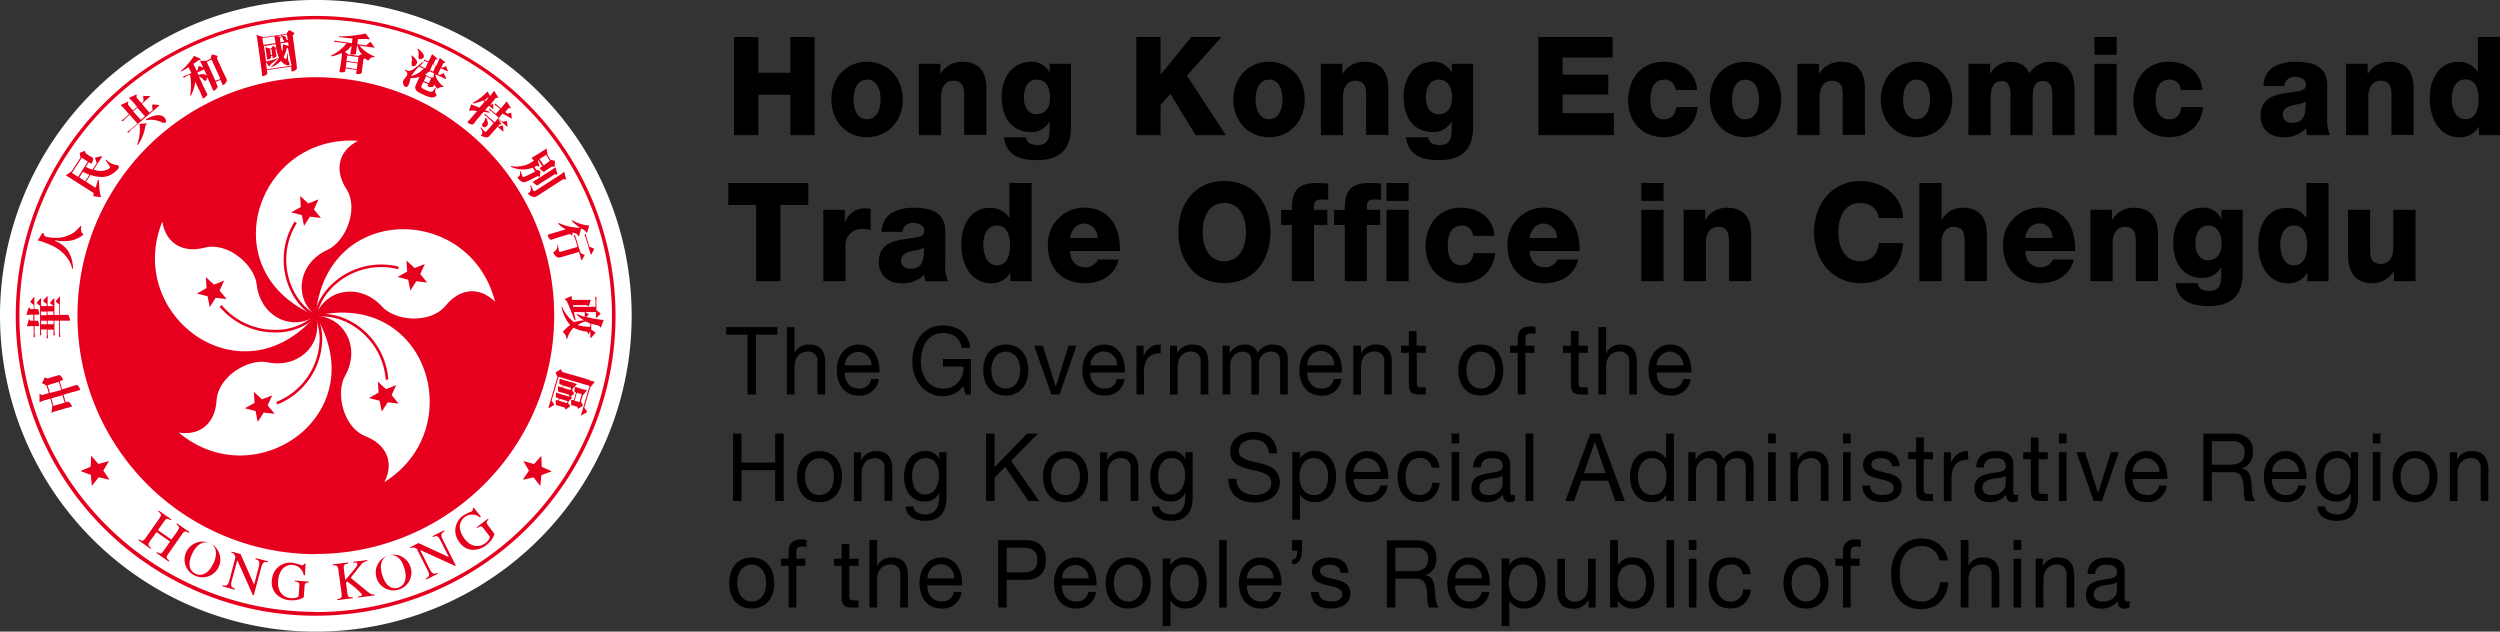 <svg xmlns="http://www.w3.org/2000/svg" viewBox="0 0 650.26 164.29"><rect x="0" y="0" width="650.26" height="164.29" fill="#333333" stroke="none"/><defs><style>.cls-1{fill:#fff;}.cls-2{fill:#e7001d;}</style></defs><title>资源 8</title><g id="图层_2" data-name="图层 2"><g id="图层_1-2" data-name="图层 1"><path class="cls-1" d="M82.15,164.29A82.15,82.15,0,1,0,0,82.14a82.14,82.14,0,0,0,82.15,82.15"/><path class="cls-2" d="M82.1,4.15a78,78,0,1,0,78,78,78,78,0,0,0-78-78m0,155a77.06,77.06,0,1,1,77.07-77.06A77.05,77.05,0,0,1,82.1,159.2"/><path class="cls-2" d="M82.1,144.09A62,62,0,1,0,20.15,82.14a62,62,0,0,0,62,62"/><path class="cls-1" d="M82.1,82.14c-27.43-11.59-15.26-47.3,11-45.51-5.29,2.73-6.07,7.82-3,12.53,3.38,5.28-.32,13.77-4.92,15.83-7.54,3.39-9,12.44-3,17.15"/><path class="cls-1" d="M82.1,82.14C62.61,104.63,32.4,82,42.21,57.65c1,5.9,5.56,8.2,11,6.77,6.07-1.59,13,4.56,13.55,9.55.9,8.22,9,12.45,15.37,8.17"/><path class="cls-1" d="M82.1,82.14c15.38,25.49-15.45,47.24-35.61,30.38,5.9.91,9.51-2.75,9.84-8.35.35-6.27,8.34-11,13.25-9.93,8.09,1.69,14.64-4.74,12.52-12.1"/><path class="cls-1" d="M82.1,82.14c29-6.74,40.15,29.29,17.89,43.25,2.69-5.32.32-9.89-4.9-11.91-5.85-2.28-7.83-11.33-5.35-15.7,4.12-7.17,0-15.38-7.64-15.64"/><path class="cls-1" d="M82.1,82.14C84.66,52.48,122.37,53,128.77,78.5c-4.23-4.2-9.31-3.36-12.85,1-4,4.85-13.19,4-16.56.23C93.79,73.59,84.72,75,82.1,82.14"/><polygon class="cls-2" points="80.62 56.35 79.08 58.77 78.52 55.95 75.75 55.24 78.25 53.83 78.07 50.96 80.18 52.91 82.86 51.86 81.65 54.47 83.47 56.69 80.62 56.35"/><polygon class="cls-2" points="57.12 75.58 58.95 77.8 56.1 77.45 54.56 79.88 54 77.06 51.2 76.35 53.71 74.94 53.55 72.07 55.65 74.03 58.31 72.97 57.12 75.58"/><polygon class="cls-2" points="68.15 103.88 70.81 102.83 69.61 105.43 71.45 107.64 68.59 107.31 67.04 109.74 66.48 106.92 63.7 106.19 66.21 104.79 66.04 101.93 68.15 103.88"/><polygon class="cls-2" points="98.46 102.13 98.28 99.27 100.4 101.21 103.07 100.16 101.86 102.77 103.69 104.98 100.84 104.64 99.3 107.07 98.74 104.25 95.96 103.54 98.46 102.13"/><polygon class="cls-2" points="106.18 72.76 103.41 72.04 105.9 70.64 105.72 67.77 107.84 69.72 110.5 68.67 109.31 71.28 111.12 73.49 108.28 73.15 106.73 75.57 106.18 72.76"/><path class="cls-2" d="M73.78,67.54a18.51,18.51,0,0,1,2.85-9.89l.58.36a17.84,17.84,0,0,0-2.75,9.53c0,6.21,3.21,11.95,7.8,14.3l-.32.6c-4.87-2.51-8.16-8.46-8.16-14.9"/><path class="cls-2" d="M57.12,79.78l.52-.44a18,18,0,0,0,13.83,6.45,14.79,14.79,0,0,0,10.4-3.89l.48.48a15.43,15.43,0,0,1-10.88,4.09,18.67,18.67,0,0,1-14.35-6.69"/><path class="cls-2" d="M71.89,104.54A17.93,17.93,0,0,0,83.13,88.2a13.21,13.21,0,0,0-1.32-5.91l.6-.3a13.77,13.77,0,0,1,1.4,6.21,18.6,18.6,0,0,1-11.67,17Z"/><path class="cls-2" d="M84,82.34a11.69,11.69,0,0,0-1.79.13l-.1-.67A11.76,11.76,0,0,1,84,81.66c7.74,0,16.28,6.94,17,17.07l-.68,0C99.6,89,91.3,82.33,84,82.34"/><path class="cls-2" d="M81.76,82.09c1.16-7,8.58-13.28,17.38-13.29a18.49,18.49,0,0,1,4.56.57l-.16.66a17.76,17.76,0,0,0-4.4-.56c-8.47,0-15.65,6.12-16.7,12.72Z"/><polygon class="cls-2" points="26.88 122.39 28.48 124.78 25.67 124.14 23.89 126.39 23.63 123.53 20.93 122.52 23.57 121.39 23.71 118.52 25.6 120.69 28.36 119.92 26.88 122.39"/><polygon class="cls-2" points="137.58 122.4 135.98 124.78 138.79 124.17 140.54 126.43 140.83 123.57 143.54 122.59 140.91 121.44 140.8 118.57 138.9 120.71 136.13 119.92 137.58 122.4"/><path class="cls-2" d="M36.12,140.28c1,.63,1.22.4,1.83-.46l3.52-5c.6-.87.53-1.09-.29-1.77l.16-.22,3.22,2.26-.15.22c-.93-.54-1.17-.49-1.75.33l-1.58,2.26,3.51,2.45,1.59-2.25c.59-.85.52-1.08-.3-1.75l.16-.22,3.22,2.26-.15.22c-.93-.56-1.17-.49-1.75.33l-3.61,5.15c-.55.77-.57,1.07.29,1.76l-.16.22-3.23-2.26.16-.21c1,.62,1.23.4,1.84-.47l1.58-2.26-3.51-2.47L39,140.77c-.54.77-.57,1.08.3,1.77l-.16.21L36,140.5Z"/><path class="cls-2" d="M48.56,143.36a4.64,4.64,0,1,1,2.16,6.37,4.58,4.58,0,0,1-2.16-6.37m6.95,3.21c1.36-2.94.42-4.64-.89-5.25S51.4,141.09,50,144s-.53,4.59.9,5.25,3.27.12,4.58-2.7"/><path class="cls-2" d="M69.68,146.23c-.89-.13-1.34-.19-1.76,1.42L66,154.86l-.23-.07-4.05-9.09h0L60.29,151c-.37,1.41-.16,1.79.84,2.1l-.08.26-3.21-.85.06-.26c1.07.21,1.4.07,1.79-1.41l1.58-6c-.37-.84-.57-1-1.12-1.11l.06-.26,2.35.62,3.53,8h0l1.2-4.57c.41-1.58.06-1.79-.86-2.1l.08-.26,3.21.84Z"/><path class="cls-2" d="M80.3,151.53c-.63,0-1,0-1.08,1L79,155.39a6.3,6.3,0,0,1-3.51.74,5.35,5.35,0,0,1-3.84-1.82,4.48,4.48,0,0,1-.9-3.6,4.75,4.75,0,0,1,5.2-4.36,11.89,11.89,0,0,1,2.5.67c.1,0,.59,0,.69-.41l.33,0-.14,3-.33,0a3.19,3.19,0,0,0-2.9-2.67c-1.33-.1-3.48.63-3.77,4.2-.19,2.56,1.15,4.27,3.34,4.44,1,.08,2-.17,2-.67l.18-2.29c.1-1.17-.18-1.22-1.13-1.36V151l3.62.28Z"/><path class="cls-2" d="M91.87,146.13l3.68-.47,0,.27c-.83.18-1.13.25-2,1.37l-2.34,3L95,153.38c1,.89,1.61,1.37,2.41,1.24l0,.26-4.28.54,0-.26c.74-.12,1-.17,1-.47s-1.59-1.72-2.13-2.14l-1.67-1.29-.33.34.33,2.63c.12,1,.32,1.19,1.42,1.11l0,.26-4,.5,0-.27c1.09-.19,1.22-.42,1.09-1.57L88,148.17c-.15-1.11-.46-1.16-1.43-1.11l0-.27,4-.49,0,.26c-1.09.2-1.27.38-1.14,1.42l.37,2.89c2.82-3.26,3.18-3.68,3.12-4.17s-.32-.37-1-.31Z"/><path class="cls-2" d="M97.86,150a4.64,4.64,0,1,1,5.83,3.36A4.58,4.58,0,0,1,97.86,150m7.32-2.19c-.9-3.09-2.75-3.75-4.14-3.34s-2.56,2-1.63,5.06,2.62,3.79,4.13,3.34,2.53-2.07,1.64-5.06"/><path class="cls-2" d="M115.6,138.19c-.76.49-1.13.75-.4,2.23l3.36,6.66-.21.11-9.07-4.14h0l2.48,4.94c.65,1.31,1.07,1.45,2,1l.12.25-3,1.49-.13-.24c.94-.55,1.11-.87.43-2.24l-2.82-5.58c-.83-.37-1.08-.34-1.57-.08l-.13-.24,2.17-1.1,7.92,3.66h0l-2.13-4.23c-.74-1.46-1.13-1.38-2-1l-.13-.23,3-1.5Z"/><path class="cls-2" d="M127.07,135.16c-.47.42-.73.67-.14,1.47l1.7,2.28a6.24,6.24,0,0,1-2.13,2.88,5.42,5.42,0,0,1-4.11,1.17,4.49,4.49,0,0,1-3-2.1,4.73,4.73,0,0,1,1-6.7,11.64,11.64,0,0,1,2.31-1.15.7.7,0,0,0,.26-.77l.25-.2,1.88,2.33-.26.19a3.2,3.2,0,0,0-3.94-.07c-1.08.8-2.21,2.77-.06,5.64,1.54,2.05,3.68,2.45,5.44,1.13.78-.58,1.35-1.43,1-1.84l-1.38-1.83c-.7-.94-.94-.78-1.75-.26l-.15-.2,2.88-2.18Z"/><path class="cls-2" d="M20.85,101.25a2.75,2.75,0,0,0-.36-.63,1.57,1.57,0,0,0-.42-.46.55.55,0,0,0-.33,0l-1.47.47-2.08.62-.06,0,0-.06-.6-2.06,0,0h0l.63-.19c.11,0,.25-.11.16-.4a2.24,2.24,0,0,0-.44-.67c-.23-.26-.44-.36-.62-.29L13.85,98l-1.28.38a.76.76,0,0,1-.75-.2.12.12,0,0,0-.12,0,.21.21,0,0,0-.14.15L11,99.53a.28.28,0,0,0,0,.15.18.18,0,0,0,.11.1l1,.5h0v0l.56,1.92,0,.06h-.06l-1.47.43a.57.57,0,0,1-.67-.24s0,0-.1,0a.1.1,0,0,0-.09.09l0,2.09c.29-.14.65-.28,1.09-.44l1.68-.48.05,0,0,0,.52,1.78h0l-.24,1.89a9.36,9.36,0,0,1,1.41-.52l2.2-.65,1.56-.42a.23.23,0,0,0,.14-.07.37.37,0,0,0,0-.15,2.39,2.39,0,0,0-.38-.6c-.24-.33-.37-.44-.43-.46a.45.45,0,0,0-.33,0l-.42.12-.05,0,0,0-.55-1.91v-.06h0l2.22-.65,1.88-.5a.22.22,0,0,0,.15-.08.34.34,0,0,0,0-.2m-7.83,1H13v0l-.61-2v-.06h.06l2.81-.84h.05l0,0,.62,2.06v.06h-.05Zm3.87,2.52,0,0-.06,0-2.83.83h0l0,0-.57-1.91v-.05l0,0,2.83-.82.06,0v.06Z"/><polygon class="cls-1" points="9.13 87.44 9.1 87.46 9.1 87.5 9.13 87.44"/><polygon class="cls-2" points="14.32 87.03 14.31 87.04 14.31 87.08 14.32 87.03"/><polygon class="cls-1" points="15.76 87.43 15.74 87.46 15.74 87.48 15.76 87.43"/><path class="cls-1" d="M12.57,87.87l0,0v0Z"/><path class="cls-2" d="M10.83,87l0,0s0,0,0,0Z"/><polygon class="cls-2" points="7.45 83.13 7.45 83.13 7.46 83.11 7.45 83.13"/><polygon class="cls-2" points="7.69 83.07 7.69 83.07 7.7 83.07 7.69 83.07"/><polygon class="cls-2" points="8.76 77.3 8.76 77.3 8.77 77.29 8.76 77.3"/><path class="cls-2" d="M10.05,81.85c.11,0,.16-.06.16-.18A2.38,2.38,0,0,0,10.1,81a1.57,1.57,0,0,0-.2-.5.35.35,0,0,0-.24-.12H8.94V77.34s0-.07,0-.08a.08.08,0,0,0-.05,0,.15.15,0,0,0-.11.06l-.87,1.1a.28.28,0,0,0,0,.12.2.2,0,0,0,.09.14l.76.66,0,0h0v1.06H7.9v0l-.24-.33S7.59,80,7.55,80s-.09,0-.13.08l-.56,1.83,1-.06h.8v1.58H7.91v0c-.15-.27-.19-.32-.21-.33l-.09,0a.14.14,0,0,0-.14.08L7,84.89l.9-.07h.86v3l.38-.31a2.74,2.74,0,0,1-.14-.8V84.82h.55l.56,0a0,0,0,0,0,0,0s.06-.08.06-.22a2.54,2.54,0,0,0-.11-.65,1.67,1.67,0,0,0-.18-.47.33.33,0,0,0-.19-.06H8.94V81.85h1.11Z"/><polygon class="cls-2" points="7.42 80.08 7.42 80.08 7.42 80.06 7.42 80.08"/><polygon class="cls-2" points="12.19 77.13 12.2 77.13 12.2 77.12 12.19 77.13"/><path class="cls-2" d="M18,82.4c-.07-.22-.19-.5-.37-.5l-.94,0H15.59V77.18c0-.08,0-.08,0-.08a.15.15,0,0,0-.11.07l-.92,1.06a.24.24,0,0,0-.06.14.17.17,0,0,0,.08.12l.82.72v2.72H14.15V77.73a.13.13,0,0,0,0-.1.11.11,0,0,0-.06,0,.12.12,0,0,0-.1,0l-.89,1a.31.31,0,0,0-.09.17.17.17,0,0,0,.09.14l.72.54v.14H12.39V77.18c0-.1,0-.1-.07-.1a.15.15,0,0,0-.12,0l-.89,1.06a.2.2,0,0,0-.06.14c0,.06,0,.1.1.15l.79.61h0v.55H10.68V77.72c0-.11,0-.11-.06-.11a.12.12,0,0,0-.09,0l-.91,1a.21.21,0,0,0-.07.16.11.11,0,0,0,.07.11l.8.69h0v7.75L10.8,87a2.31,2.31,0,0,1-.12-.76v-.54h1.49v2.42l.36-.27a4.46,4.46,0,0,1-.13-1V85.74h1.52v1.64l.39-.34A4.58,4.58,0,0,1,14.16,86V83.41h1.21v4.38l.36-.33a4.33,4.33,0,0,1-.13-1l0-3v-.06h1.28l1,0a.81.81,0,0,0,.28,0s.05-.08.05-.17A3.17,3.17,0,0,0,18,82.4m-7.36-.51v-.84h1.49V82H10.68Zm1.43,2.46H10.68v-.93h1.49v.94Zm.28-2.47V81h1.53v.9H12.39Zm1.48,2.46H12.4v-.94h1.53v.93Z"/><path class="cls-2" d="M14.36,62.58v-.06l.06,0a11.62,11.62,0,0,0,3.84.09A7.31,7.31,0,0,0,21.72,61a1.87,1.87,0,0,1-.63-1.82.81.81,0,0,1,.11-.26L21,58.74c-.59.64-1.05,1.11-1.37,1.41a6.65,6.65,0,0,1-1.51.93,8.8,8.8,0,0,1-2,.65,9.67,9.67,0,0,1-2.18.12,10.15,10.15,0,0,1-2-.31.72.72,0,0,1-.52-.54c-.07-.31-.16-.37-.22-.39a.21.21,0,0,0-.17,0L9.82,62.52c.19.06.41.1.59.16a27.55,27.55,0,0,1,3.22,1.25,10.34,10.34,0,0,1,3.3,2.45,8.06,8.06,0,0,1,1.85,3.51l.22,0a9.66,9.66,0,0,0-1.2-4.49,7,7,0,0,0-3.41-2.69l-.05,0v-.07Z"/><polygon class="cls-2" points="24.4 51.07 24.4 51.07 24.39 51.06 24.4 51.07"/><polygon class="cls-2" points="26.36 40.56 26.36 40.56 26.38 40.56 26.36 40.56"/><path class="cls-2" d="M30.9,43.3a.43.43,0,0,0-.2-.26.73.73,0,0,0-.35-.1,4.77,4.77,0,0,1-2-.79,6.9,6.9,0,0,1-.7-.54l-.2.15a6.54,6.54,0,0,1,1.21,1.76l0,0,0,0-.05.09a2.06,2.06,0,0,1-1.07.62,3.92,3.92,0,0,1-1.63.22,4.39,4.39,0,0,1-1.46-.33l-.07,0,0,0,2.13-3.33c.08-.12,0-.15,0-.15a.35.35,0,0,0-.18,0c-.08,0-1.44.35-1.44.35a.19.19,0,0,0-.13.09.12.12,0,0,0,0,.14h0l.4,1.21v0l-1.09,1.68v0l0,0a7.27,7.27,0,0,1-1.7-.68l-.05,0,0,0,.8-1.24,0,0,0,0,.47.29c.07.06.2.1.33-.11a3,3,0,0,0,.27-.72c.09-.34,0-.56-.12-.67l-1-.57-.59-.39a.75.75,0,0,1-.32-.61h0a.13.13,0,0,0-.05-.11.17.17,0,0,0-.17,0l-1,.37a.32.32,0,0,0-.18.14.21.21,0,0,0,0,.15L20.93,41h0v0l-2.31,3.57h0l-1.52,1.06a16,16,0,0,1,1.45.86l5.67,3.63c.15.1.18.29.08.55a.45.45,0,0,0,0,.27.27.27,0,0,0,.14.11l1.59.22a.17.17,0,0,0,.18-.09.2.2,0,0,0,0-.22,7.91,7.91,0,0,1-.36-2.21l-.17-2-.22,0a19.09,19.09,0,0,1-.58,2l0,.07-.07,0-2.35-1.51-.05,0,0-.05,1.13-1.76,0,0h.05a6.54,6.54,0,0,0,1.46.4,7.92,7.92,0,0,0,1.69.12,5.06,5.06,0,0,0,1.64-.35,5.32,5.32,0,0,0,1.48-.93,6.05,6.05,0,0,0,.82-.77l.13-.17a.52.52,0,0,0,.08-.4M20.37,46l-.05,0-1.56-1-.05,0,0,0,2.52-3.92,0-.05.05,0,1.57,1,0,0,0,0L20.39,45.9Zm2.89-.55-1.07,1.65,0,.05-.05,0-1.5-1,0,0,0,0,.93-1.45,0,0,.05,0a9,9,0,0,0,1.62.75l.06,0Z"/><polygon class="cls-2" points="35.26 24.58 35.26 24.58 35.27 24.58 35.26 24.58"/><path class="cls-2" d="M41.43,27.47a.11.11,0,0,0,0-.06s0,0,0-.05a.17.17,0,0,0-.14-.06l-1.49-.13s-.06,0-.13.07a.22.22,0,0,0-.1.17l.11,1.24v0l0,0-.77.66,0,0,0,0-2-2.27,0-.05,0,0L39,25.15a.18.18,0,0,0,.06-.07s0,0,0,0S39,25,38.85,25l-1.45-.06a.2.2,0,0,0-.14.06.13.13,0,0,0,0,.14h0l.07,1.2v0l0,0-.55.49,0,0,0,0-1.12-1.28a.61.61,0,0,1-.15-.6c.07-.17.07-.27,0-.34a.11.11,0,0,0-.12,0l-1.89.85a10.09,10.09,0,0,1,.92.89l1.27,1.45,0,0-.05,0-1.06.91,0,0,0,0-1.13-1.3a.67.67,0,0,1-.06-.77s0-.09,0-.17a.16.16,0,0,0-.17,0l-1.84.85.84.83,1.32,1.53,0,0,0,.05-2,1.74.54,0a4,4,0,0,1,.62-.72l1-.88.05,0,0,0,2,2.27,0,0,0,0L33,34.45l.55,0a2.87,2.87,0,0,1,.59-.74ZM34.65,29l0-.05,0,0L35.7,28l0,0,0,0,2,2.26,0,0,0,0-1.06.92,0,0,0,0Z"/><path class="cls-2" d="M38,32.09l-1.7.12a11.68,11.68,0,0,1-.62,5.37l.21.07a11.29,11.29,0,0,0,1.93-5h0v0l.31-.33c.06-.06.06-.1,0-.17a.2.2,0,0,0-.14,0"/><path class="cls-2" d="M43.15,31.28a1.28,1.28,0,0,0-.32-.65,2.24,2.24,0,0,0-1.9-.66,7.58,7.58,0,0,0-3,1.08l.06.22a6.82,6.82,0,0,1,4.2.57.74.74,0,0,0,.85,0,.52.52,0,0,0,.16-.53"/><path class="cls-2" d="M48,20.34l0,0,0,0Z"/><path class="cls-2" d="M52.7,25.45v0Z"/><path class="cls-2" d="M58.94,20.54l-.83-1.67-1.6-3.5a.52.52,0,0,1,0-.47.39.39,0,0,0,.08-.29.34.34,0,0,0-.17-.13l-1-.26a.5.5,0,0,0-.27,0,.27.27,0,0,0-.13.19h0l-.29.9,0,0h0l-1.06.5H52c.15.28.3.58.46.91l.35.75.06.12-.13-.05-.86-.34a.53.53,0,0,0-.16-.05s-.05,0-.07.14l-.28,1v0h0l-.19.09-.06,0,0,0-.79-1.73,0-.05,0,0c.55-.37.88-.61,1-.7a1.84,1.84,0,0,1,.28-.21,1.59,1.59,0,0,1,.33-.09c.12,0,.18,0,.21-.1a.2.2,0,0,0,0-.17.15.15,0,0,0-.09-.08l-1.58-.72A17.38,17.38,0,0,1,47,18.48l.11.13a18.2,18.2,0,0,0,1.93-1.15l0,0,0,.06L49.81,19l0,0-.05,0-2.28,1,.44.21a4.47,4.47,0,0,1,.87-.55l.58-.27.06,0v.07a15.55,15.55,0,0,1,0,5.46l.18,0a9.25,9.25,0,0,0,1.14-3.52v0h.07l0,0,0,0L52.1,24l.54,1.29.06.16c0,.09.11.18.32.09a2,2,0,0,0,.56-.46,1.47,1.47,0,0,0,.35-.47.45.45,0,0,0-.07-.26l-.15-.27-.79-1.6-1.17-2.56,0-.05.05,0h0l0,0,0,0,.42.25a2.1,2.1,0,0,1,.7.64.46.46,0,0,0,.6.21.59.59,0,0,0,.25-.25.63.63,0,0,0,0-.45v-.05H54l0,0,0,.05.72,1.58.66,1.54a.34.34,0,0,0,.17.21.23.23,0,0,0,.14,0,1.5,1.5,0,0,0,.46-.38,1.9,1.9,0,0,0,.4-.52.39.39,0,0,0,0-.39l-.47-1,0,0,.06,0,1.16-.54.06,0,0,.05.49,1.15a.25.25,0,0,0,.11.13s.08,0,.15,0a1.84,1.84,0,0,0,.63-.58c.25-.3.33-.56.21-.78m-5.29-1.15,0,0,0,.1-.06-.08c-.29-.39-1-.43-2-.11l0,0,0-.05-.26-.57,0-.05.05,0,1.67-.77.05,0,0,.05.65,1.44,0,0Zm3.53,1L56,21,56,21v-.06l-2.2-4.81,0-.06h0l1.18-.55.05,0,0,0,2.21,4.82,0,.05Z"/><polygon class="cls-2" points="51.7 17.18 51.7 17.18 51.71 17.17 51.7 17.18"/><path class="cls-2" d="M77.13,16.58l-1-7.37v0l.33-.34a.21.21,0,0,0,.08-.21.15.15,0,0,0-.1-.15l-1.08-.63a.22.22,0,0,0-.17,0,.14.14,0,0,0-.13.08l-.61.87v0h0l-5.87.84h0L66.7,9.09c.11.53.19.95.24,1.23L68,18l.18,1.66a.16.16,0,0,0,.07.14.21.21,0,0,0,.18,0,1.82,1.82,0,0,0,.63-.25c.34-.17.46-.26.48-.31a.32.32,0,0,0,0-.24l-.13-.72,0-.06h.06l6.29-.9h0v.05l0,.34.06.74a.21.21,0,0,0,.11.13.22.22,0,0,0,.18,0,2.28,2.28,0,0,0,.65-.29q.53-.25.45-.6ZM74.94,11V11l.12.84,0,.09-.1,0-1.34-.43a12.73,12.73,0,0,1-.18,1.71v0h-.11l0,0A12.68,12.68,0,0,1,73,11.32v-.06h0L74.88,11ZM73.51,9.14,74.6,9h.05V9l.2,1.35v.12l-.1-.07-.33-.19,0,0v0a.59.59,0,0,0,0-.32.56.56,0,0,0-.29-.41,1.44,1.44,0,0,0-.66-.17h0V9.14Zm-1.35.21h0v0h0l.86-.12h.13l-.08.09,0,.07a1,1,0,0,1,.49.64c.06.3.18.46.3.49l.08,0,0,.07-.25.34v0h0L73,11l-.06,0V11l-.13-.91v0l0,0c.2-.17.23-.27.22-.32S73,9.6,73,9.6l-.78-.16h-.13ZM68.5,11.61,68.26,10V9.89h.06l3-.44h.06v.05l.13.65.15,1v.06h0l-3.07.44h0Zm7.26,5.49-6.28.9h-.06V18l-.22-1.6V16.3h.12l0,0a3.19,3.19,0,0,0,.29.46,4.59,4.59,0,0,1,.3.43c0,.09.09.08.1.08s.17-.1.25-.24a1.23,1.23,0,0,1,.44-.53l1.59-1.28,0-.1a26.25,26.25,0,0,1-3,.87h-.07V16l-.59-4.09v-.12l.09.06.27.18a4.38,4.38,0,0,1,.72-.24l2-.29h0l0,.05.14.8,0,.14-.11-.08-.63-.44H71a.11.11,0,0,0-.1.1l-.35.51,0,0h0l-.39.06h0L69,12.28a7.22,7.22,0,0,1,.16.83l.17,1.18.12,1a.26.26,0,0,0,.11.22.14.14,0,0,0,.13,0,1.4,1.4,0,0,0,.43-.21c.3-.17.37-.23.38-.26a.15.15,0,0,0,0-.12l0-.29v-.06h.07l.25,0h.06v.05l0,.38a.66.66,0,0,0,0,.11.32.32,0,0,0,.18,0,2.55,2.55,0,0,0,.52-.21c.26-.13.37-.29.34-.49l-.13-.53-.14-1.06v0l.13-.16.08-.11,0,.12a9.44,9.44,0,0,0,.69,2.32V15a9.76,9.76,0,0,1-2.07,2.41l.09.09a7.3,7.3,0,0,0,2.53-1.69l0,0,0,.05a3.14,3.14,0,0,0,1,.89,1.54,1.54,0,0,0,.85.26c.29,0,.4-.17.37-.41a1.9,1.9,0,0,0-.17-.49,3.18,3.18,0,0,1-.22-.77c0-.29-.08-.8-.11-1.49h-.1c-.14,1.22-.16,1.3-.17,1.33s-.07.12-.16.14a.28.28,0,0,1-.2,0s-.12-.09-.4-.46v-.07a9,9,0,0,0,.78-2.1h0a1.26,1.26,0,0,1,.24-.22l.08-.06v.1L75.81,17v.05Zm-5-2.8,0,0-.29,0h0V14.3l-.22-1.44V12.8h.06l.28-.05h0v.05l.2,1.45Z"/><polygon class="cls-2" points="71.16 11.9 71.16 11.91 71.17 11.91 71.16 11.9"/><polygon class="cls-2" points="68.93 12 68.9 11.98 68.88 12 68.93 12"/><polygon class="cls-2" points="71.16 11.9 71.16 11.91 71.17 11.91 71.16 11.9"/><polygon class="cls-2" points="96.12 10 96.12 10 96.13 10.01 96.12 10"/><path class="cls-2" d="M93.58,12l-.11-.12.15,0,3.64.51c.11,0,.14,0,.16,0s0,0,0,0,0-.1-.07-.17L96.48,11s-.07-.05-.13-.06a.19.19,0,0,0-.17.05l-.94.81h0L93,11.49h-.06v-.06l.18-1.21v-.06l0,0c.25,0,.69,0,1.27,0a9.1,9.1,0,0,1,1.18,0,1,1,0,0,1,.27.07.2.2,0,0,0,.17,0c.07,0,.09-.05.1-.1a.14.14,0,0,0,0-.12l-1-1.29a32.77,32.77,0,0,1-6.94.74v.17c.94.13,2.11.26,3.52.39h0v.06l-.17,1.14v0H91.5l-4.66-.66.28.42a4.24,4.24,0,0,1,1.22.06l1.65.23.1,0,0,.07a11.57,11.57,0,0,1-4,3.13l.13.2a12.12,12.12,0,0,0,2.64-.85l.09-.05V14l-.12,1.25-.33,2.31-.21,1a.11.11,0,0,0,0,.1s.11.1.32.14a2.27,2.27,0,0,0,.77-.05c.35-.08.41-.17.41-.2l.07-.69v-.06l0,0,2.84.39h.06v.06l-.13.86s0,.11.24.15a2,2,0,0,0,.79-.06c.36-.09.43-.19.43-.22l.1-1.06.34-2.38a.29.29,0,0,1,.19-.23c.13-.06.14-.09.14-.09v-.09l.07.06a7.74,7.74,0,0,0,.88.61,2.33,2.33,0,0,1,.66-.77,1,1,0,0,1,.7-.13l.15,0,.11-.21A10.37,10.37,0,0,1,93.58,12M93,16.54l-.19,1.37V18h-.06L90,17.56l-.06,0v-.05l.19-1.36v-.06h.06l2.83.4h0Zm.25-1.64-.2,1.31v.05H93l-2.82-.4h-.07v-.05l.19-1.32v-.05h.05l2.84.4h.05Zm.88-.61,0,0-.05,0,0,0c-.14-.14-.2-.15-.24-.16h0l-.58.41v0h0l-2.7-.39h0l-.8-.63-.06-.05.07,0A5.53,5.53,0,0,0,91.32,12l0,0h.12v.06l-.1.71L91.1,14.1s0,0,.18.06a3.66,3.66,0,0,0,.85,0c.44-.08.47-.17.48-.2l.12-1.06.12-.91v-.07H93v0a4.68,4.68,0,0,0,1.19,2.27l0,0Z"/><polygon class="cls-2" points="116.11 20.42 116.11 20.42 116.11 20.43 116.11 20.42"/><path class="cls-2" d="M116.1,17.4c0-.1-.09-.14-.12-.14s-.1,0-.17,0l-.82.4h0l-.2-.1,0,0,0,0,.45-1c0-.08.13-.13.33-.17a.7.7,0,0,0,.25-.1s0-.07-.19-.23l-1.23-1-.38.85-.47,1.07,0,.05-.06,0-.71-.33-.05,0v-.05l.5-1.07c0-.07.13-.12.31-.16s.24-.09.24-.09,0-.06-.21-.26l-1.2-1c-.09.23-.39.93-.39.93L111.41,16l0,0,0,0-1.2-.55.14.46a2.79,2.79,0,0,1,.77.21l.2.09,0,0v.05l-.69,1.51,0,0,0,0-1.31-.61-.08,0,.06-.06.87-1-.1-.13a24.39,24.39,0,0,1-2.16,1.73,3.62,3.62,0,0,1-1.42.75,1.56,1.56,0,0,1-.71-.16,3.71,3.71,0,0,1-.37-.21l-.11.18a1.89,1.89,0,0,1,.62.74.74.74,0,0,1-.06.58,2.69,2.69,0,0,1-.5.74,4.39,4.39,0,0,0-.46.65,1.37,1.37,0,0,0,0,.9,1,1,0,0,0,.5.7c.35.17.63,0,.88-.54a5.81,5.81,0,0,0,.34-1,5.23,5.23,0,0,1,.21-.74l0,0h0A5.21,5.21,0,0,0,109,20l.13-.05-.06.12-1,2.22a1.17,1.17,0,0,0,0,.83,1.4,1.4,0,0,0,.74.83,12.22,12.22,0,0,0,1.25.64,8.15,8.15,0,0,0,2.24.77,1.48,1.48,0,0,0,1.31-.63,1.61,1.61,0,0,1-.43-1,2.88,2.88,0,0,1,.18-.83l-.12-.1a5.48,5.48,0,0,0-.32.48,1.71,1.71,0,0,1-.48.53.88.88,0,0,1-.65,0,7.17,7.17,0,0,1-1.13-.43,3.46,3.46,0,0,1-1-.6.49.49,0,0,1,0-.55l.4-.87,0-.05,0,0,1.27.59.06,0,0,.05-.18.36s0,.06,0,.09.06.09.15.12a1.8,1.8,0,0,0,.8.12c.42,0,.52-.1.54-.15L113,22l0-.12,0,.12a4,4,0,0,0,.82,1.11,1.64,1.64,0,0,1,1.54-.46l.11-.11a5,5,0,0,1-2.21-3.06v-.1l.08,0,2.54,1.15a.17.17,0,0,0,.12,0s0,0,.06-.07,0,0,0-.09l-.57-1.17c0-.11-.09-.13-.1-.13s-.09,0-.1,0h0l-.93.44,0,0,0,0-.44-.19,0,0,0-.05.69-1.5,0,0,.06,0,1.62.73c.09.05.16.05.18,0s0,0,0,0a.38.38,0,0,0,0-.15l-.4-1m-9,2.46-.15,0,.09-.13a17.37,17.37,0,0,1,2-2.42l.06-.05,0,.08.07.19a1.34,1.34,0,0,1,.58.17l.41.17.07,0,0,.06a6.69,6.69,0,0,1-3.1,1.86m5,.73-.53,1.14,0,.06,0,0-1.29-.59,0,0,0-.05.52-1.15,0-.06,0,0,1.29.59,0,0Zm.79-1.4a3.76,3.76,0,0,0-.08,1v.05h-.07l-.63.07h0l-1.21-.56h0l-.25-.33,0-.06.07,0c.06,0,.27-.16,1-.68h.06l1.14.52,0,0Zm.49-2-.69,1.5,0,.05-.06,0-.71-.33-.06,0,0-.05.69-1.5,0-.05,0,0,.72.33h0Z"/><path class="cls-2" d="M108.86,14.48c-.07.48,0,.76.26.88a.68.68,0,0,0,.63-.06,1,1,0,0,0,.47-.45c.21-.49-.28-1.21-1.48-2.19l-.17.08.23.57a2.38,2.38,0,0,1,.06,1.17"/><path class="cls-2" d="M107.09,15.89a3.41,3.41,0,0,0,0,1.08.42.42,0,0,0,.21.24.62.62,0,0,0,.6-.09,1.23,1.23,0,0,0,.5-.56,1,1,0,0,0,0-.77,4.26,4.26,0,0,0-1.25-1.34l-.17.06a2.73,2.73,0,0,1,.16,1.38"/><path class="cls-2" d="M133,29.49a.12.12,0,0,0,0-.12.12.12,0,0,0-.15,0h0l-.91.18h0l0,0-.51-.44,0,0,0,0,.85-1,0,0h0l.42.08s0,0,.1-.05.06-.13,0-.22l-1-1.57-.88,1.1-.65.74,0,0,0,0-1.54-1.34,0,.51a2.42,2.42,0,0,1,.61.37l.73.63,0,0,0,0-1.1,1.26,0,.05,0-.05-1.72-1.48,0,.51a2.87,2.87,0,0,1,.71.41l1.7,1.48,0,0,0,0-.49.7-.47.54,0,.05,0,0-2.65-2.31,0,.48a2.73,2.73,0,0,1,.66.43L128.37,32l0,0,0,.05-1.86,2.14a.22.22,0,0,1-.17.09.48.48,0,0,1-.34-.17,6.32,6.32,0,0,1-.88-1l-.16.14a3.68,3.68,0,0,1,.37.71,1.59,1.59,0,0,1,.14.63,3.62,3.62,0,0,1-.4.71l.74.28a5.21,5.21,0,0,0,.65.12.89.89,0,0,0,.84-.32L129.4,33l0-.05,0,0,1.45,1.26a.07.07,0,0,1,0,0l.06,0,.05-.13c0-.07-.12-1.29-.12-1.29a.53.53,0,0,0-.07-.15.19.19,0,0,0-.18,0l-.85.32,0,0,0,0-.17-.15,0,0,0,0,.4-.48,0,0h0c.4.06.46,0,.47,0s0-.06,0-.1l-1-1.4,0,0,0,0h0l0,0,0,0,2.57,2.22,0,0,0,0a.16.16,0,0,0,0-.09l-.15-1.36a.41.41,0,0,0-.07-.11.15.15,0,0,0-.16,0l-1,.18h0l-1-.86,0,0,0,0,1.1-1.27,0,0,0,0L133,30.8c.09.08.11.05.12,0s0,0,0-.1-.15-1.24-.15-1.24"/><path class="cls-2" d="M125.8,29.08h0l1.51.24.08-.22-1.14-.45-.08,0,.06-.07.94-1.1,0,0,0,0,1,.84c.11.09.13.06.14,0s0-.06,0-.12l0-1a.17.17,0,0,0,0-.13.12.12,0,0,0-.14,0h0l-.65.25h0l0,0,0,0,0,0,0,0L129,25.39l0,0h0l.39.11c.05,0,.09,0,.15-.05a.16.16,0,0,0,0-.19l-1-1.65c-.15.21-.68.89-.68.89l-.39.45-.05.06,0-.07-.58-1.18a15.32,15.32,0,0,1-3.88,3l.07.17a11.74,11.74,0,0,0,2.65-.79l0,0,0,0,.36.31.05,0-.05,0-1.34,1.55v0l0,0-2.16-.85-.47,1.46a.16.16,0,0,0,0,.19s.1.05.29,0a2.29,2.29,0,0,1,.55-.07l1,.11h.11L124,29l-1.34,1.56-.93,1a.45.45,0,0,0-.11.22.31.31,0,0,0,.1.16,2.2,2.2,0,0,0,.72.37c.33.14.58.11.74-.08l.8-1.05,1.83-2.11Zm.2-3-.07-.06.08,0a6.72,6.72,0,0,0,.85-.63h0l.17,0,.08,0-.06.07-.73.85,0,0,0,0Z"/><path class="cls-2" d="M125.54,32.92a.67.67,0,0,0,.58.15,1,1,0,0,0,.56-.32,1.06,1.06,0,0,0,.23-.69,4.54,4.54,0,0,0-.47-1.41l-.21,0a2.28,2.28,0,0,1-.65,1.4c-.28.33-.29.61,0,.84"/><path class="cls-2" d="M146.75,44.65a10.11,10.11,0,0,1-1,.78l-6.55,4.22a.32.32,0,0,1-.49-.1,8.82,8.82,0,0,1-.6-1.33l-.21.07a3.14,3.14,0,0,1,.17,1.09q0,.4-.78,1c.9.85,1.69,1.07,2.35.65l6.75-4.36a.53.53,0,0,1,.61,0h0a.17.17,0,0,0,.18,0c.05,0,.08-.07.05-.13Z"/><path class="cls-2" d="M144.2,43.31h0Z"/><path class="cls-2" d="M139.76,45.83h.05l.48.13h.14a.17.17,0,0,0,0-.13l.14-1.18a.24.24,0,0,0-.06-.17.21.21,0,0,0-.15-.13l-.91-.21h0v0l-.44-.68,0,0,0,0,.64-.35h.06l.36.21a.15.15,0,0,0,.21-.18l-.38-1.35v0l0,0,.17-.1,0,0,0,0,1,1.56,0,0,0,0-.6.39c-.06,0-.07,0-.07.07a.18.18,0,0,0,0,.14,4.32,4.32,0,0,0,.47.45,3,3,0,0,0,.5.37.17.17,0,0,0,.17,0l.76-.54,1-.66a.61.61,0,0,1,.71-.06.16.16,0,0,0,.16,0,.17.17,0,0,0,.09-.11s.09-1.24.09-1.24a.22.22,0,0,0-.05-.16.22.22,0,0,0-.17-.13l-.9-.18h0v0l-.78-1.19v0h0l-.3-1.79c-.2.15-.53.38-1,.67l-1.57,1-1.17.69a.2.2,0,0,0-.09.1.09.09,0,0,0,0,.09,3.35,3.35,0,0,0,.56.62l.06,0-.06,0-.71.46a6.59,6.59,0,0,1-2.45.94,7,7,0,0,1-2.77,0l-.07.2a7.39,7.39,0,0,0,5.63.26h.06l0,0,.59.91,0,.06,0,0c-.57.33-1.19.65-1.85.95-1,.48-1.08.48-1.12.48a.35.35,0,0,1-.27-.19,6.72,6.72,0,0,1-.5-1.36l-.16,0a2.26,2.26,0,0,1-.09,1.13,1.84,1.84,0,0,1-.59.54,5.87,5.87,0,0,0,.54.63,2.3,2.3,0,0,0,.6.45,1.14,1.14,0,0,0,.63.16,4.63,4.63,0,0,0,1.23-.46c.61-.28,1.29-.63,2-1m.66-4.5,1.8-1.16,0,0,0,0,1,1.56,0,0,0,0L141.47,43l-.05,0,0,0-1-1.56,0,0Z"/><polygon class="cls-2" points="144.43 43.15 144.43 43.15 144.43 43.16 144.43 43.15"/><path class="cls-2" d="M144.91,45.37a.15.15,0,0,0,.05-.15l-.47-1.74a4.45,4.45,0,0,1-.49.37l-.5.34L140,46.43l-1.23.75a.16.16,0,0,0-.11.12.31.31,0,0,0,0,.18s.1.08.55.44.59.32.75.19l1-.68,3.17-2a.56.56,0,0,1,.62,0h0a.14.14,0,0,0,.14,0"/><path class="cls-2" d="M147.92,60.94a.59.59,0,0,1,.68.24c.08.1.14.09.15.08s.06,0,.07-.11l.13-.6v-.07l.07,0c.41.17.66.25.77.29h0a1,1,0,0,1,.61.58c0,.1.08.11.13.09a.22.22,0,0,0,.13-.15l.47-1.78,0-.07.05,0a2.93,2.93,0,0,1,1.34,1c0,.12.07.11.12.09s.09-.08.11-.18l.51-1.69a10.15,10.15,0,0,1-4.45-1.4l-.11.2a13.79,13.79,0,0,0,2.22,1.8l.05,0,0,0,0,0,0,0h0A14.05,14.05,0,0,1,145.32,58l-.15.19a11.13,11.13,0,0,0,1.88,1.43l.12.07-.13,0-3.09.92L142.6,61s-.08,0-.09.06,0,.17,0,.31a2.62,2.62,0,0,0,.4.72c.25.28.37.31.41.29l1.24-.42Z"/><path class="cls-2" d="M154.47,64.73a.27.27,0,0,0-.14-.14l-1.05-.43v0l-1-3.4-.26.42a2.71,2.71,0,0,1,.39.85l1.16,3.93c.05.19.1.23.12.24h.05a.24.24,0,0,0,.13-.14l.58-1.1a.24.24,0,0,0,.05-.2"/><path class="cls-2" d="M152,66.31l-1-.53h0v0L149.51,61l-.29.4a2.83,2.83,0,0,1,.45.94l.55,1.89,0,0-.06,0-4.28,1.26a.56.56,0,0,1-.35,0,.31.31,0,0,1-.17-.22c0-.13-.11-.66-.24-1.62H145a2,2,0,0,1-1.15,2c.58,1.06,1.19,1.51,1.85,1.31l4.91-1.44,0,0,0,.06.59,2a.38.38,0,0,0,.08.14h0a.32.32,0,0,0,.11-.12l.62-1.11c0-.08,0-.13,0-.18s-.06-.08-.15-.13"/><polygon class="cls-2" points="156.43 85.14 156.44 85.13 156.44 85.14 156.43 85.14"/><path class="cls-2" d="M152.52,82.45l-.09,0,.08-.07.52-.44a.21.21,0,0,0,.07-.13.11.11,0,0,0,0-.09l-.68-.44-.16-.11H155v1.5s0,0,0,0h0a.19.19,0,0,0,.09,0l1.09-1s0-.06,0-.11a.12.12,0,0,0-.06-.12l-1-.76,0,0V77.1l-.37.3a3.35,3.35,0,0,1,.15.78V79.8H149.1v0l-.09-.37,0-.07h3.48a.52.52,0,0,1,.39.17c.07.09.13.13.19.13s.05,0,.05,0l.56-1.67-1.16,0H148.8v0l-.16-1-1.45.65c-.24.1-.26.17-.26.19a.39.39,0,0,0,.15.18c.12.11.21.18.25.23a3,3,0,0,1,.36.68c.18.39.4.9.65,1.52l1.14,2.89.25-.06-.43-2v-.08h2.8v1.21l-.05,0a18.47,18.47,0,0,1-2-.74l-.08.11a9.13,9.13,0,0,0,1.79,1.47h.05v.11h-.06a10.21,10.21,0,0,0-2.46.45l0,0,0,0a10.11,10.11,0,0,1-3.12-4.09l-.13.07a10,10,0,0,0,2.29,4.79l0,0-.05,0a11.45,11.45,0,0,0-1.93,1.78,2.24,2.24,0,0,1,1,1.81l.18,0a6.6,6.6,0,0,1,1.65-2.92l0,0,0,0a9.53,9.53,0,0,0,3.28,1h0a1.09,1.09,0,0,1,.55.52v0h0c0,.11,0,.13.11.13s.05,0,.08-.08l.21-.52,0,0h.14v1.52c0,.08,0,.09.06.09a.12.12,0,0,0,.1,0l1.09-1.19a.22.22,0,0,0,.06-.15.13.13,0,0,0-.07-.12h0l-1-.73,0,0V84.23l.08,0c.06,0,.38.1.92.24s.89.21,1,.25a.55.55,0,0,1,.27.29c.06.12.1.18.16.18a.13.13,0,0,0,.11-.08l.69-1.88a29.58,29.58,0,0,1-4.6-.81m1.1,2.58a12.94,12.94,0,0,1-3.18-.41l-.08,0,.07-.07a5.77,5.77,0,0,1,2-.91h0c.54.25.95.43,1.2.53h0V85Z"/><polygon class="cls-2" points="151.27 107.98 151.27 107.98 151.26 107.98 151.27 107.98"/><polygon class="cls-2" points="142.8 106.09 142.8 106.09 142.79 106.1 142.8 106.09"/><path class="cls-2" d="M153.36,98.82l-6.88-2a.68.68,0,0,1-.47-.64.12.12,0,0,0-.09-.1c-.07,0-.09,0-.11,0h0l-1.17.7a.27.27,0,0,0-.1.14.31.31,0,0,0,.06.27h0L145,98v0l-2.33,8c0,.08,0,.11.05.12a.14.14,0,0,0,.09,0l1.22-.74a.15.15,0,0,0,.09-.1.19.19,0,0,0,0-.14l-.65-.93v0l1.82-6.2,0,0h0l8,2.34.06,0,0,0-2.21,7.58c0,.09,0,.1,0,.11a.33.33,0,0,0,.13,0l1.31-.78a.2.2,0,0,0,.09-.09.15.15,0,0,0,0-.15l-.69-1v0l1.55-5.28h0v0l1.19-1.43-1.33-.35"/><path class="cls-2" d="M150.54,106.28h0Z"/><path class="cls-2" d="M151.59,105.46a.22.22,0,0,0,0-.18l-.48-.81v0l.48-1.63h0v0l1.09-1.32-1-.26-1-.29-1-.34s-.1,0-.12,0a.14.14,0,0,0-.06.07c0,.09,0,.34-.06.73s0,.57.18.62l.15,0h.06l0,.06-.59,2v0l-.05,0-.42-.12h-.13a.23.23,0,0,0-.07.11,3.23,3.23,0,0,0,0,.61,2.48,2.48,0,0,0,0,.59.2.2,0,0,0,.16.11l.52.12.88.26h0v0l.18.4c0,.05,0,.07.09.09a.15.15,0,0,0,.11,0l.93-.66a.25.25,0,0,0,.12-.16m-.76-.86h-.07l-1.28-.38,0,0,0,0,.57-2,0-.06,0,0,1.28.38h0v.06l-.57,2Z"/><polygon class="cls-2" points="147.23 106.48 147.23 106.48 147.22 106.48 147.23 106.48"/><path class="cls-2" d="M147.76,104.88v0l.13-.46h0l1-1.05-.48-.12-.12,0,.09-.07.87-.71a.26.26,0,0,0,.07-.11s0-.06,0-.1h0l-.51-.67v0l.14-.52h0l1.14-1.14L149,99.51,147.08,99l-1.39-.45a.17.17,0,0,0-.12,0s0,0,0,.09a4,4,0,0,0-.08.75c0,.34,0,.54.18.58l.7.2.05,0v.06l-.17.52v.05h-.05l-.33-.11-.57-.18h-.1s-.06.05-.08.13a2.51,2.51,0,0,0,0,.62,1.88,1.88,0,0,0,.07.57.17.17,0,0,0,.13.08h0l1,.25,1.6.47h0v0l.18.41,0,.11-.11,0-2-.58-1.22-.41a.12.12,0,0,0-.13,0,.08.08,0,0,0,0,.07,1.78,1.78,0,0,0-.05.51,2.22,2.22,0,0,0,0,.51.21.21,0,0,0,.15.17l.55.17h.05v.06l-.15.51,0,0-.05,0-.39-.11c-.12,0-.16,0-.2.11a2.51,2.51,0,0,0,0,.61,1.48,1.48,0,0,0,.08.55.17.17,0,0,0,.15.1l.76.19,1.36.4h0v0l.13.38a.1.1,0,0,0,.09.08.22.22,0,0,0,.11,0l1-.73a.15.15,0,0,0,.06-.1s0-.06,0-.11Zm-1.31-4-.06,0,0,0,.14-.52,0-.06,0,0,2,.58h0l0,0-.14.53,0,.05h0Zm1.19,3.44-.15.52,0,0h-.05l-2-.59-.06,0,0,0,.14-.51v0h.07l2,.58.05,0Z"/><polygon points="194.43 102.61 196.64 102.61 196.64 87.04 202.19 87.04 202.19 85.08 188.87 85.08 188.87 87.04 194.43 87.04 194.43 102.61"/><path d="M206.66,91.78h0v-6.7h-2v17.53h2V95.44c0-2.28,1.16-4,3.57-4A2.33,2.33,0,0,1,212.63,94v8.6h2V94.26c0-2.73-1-4.64-4.14-4.64A4.06,4.06,0,0,0,206.66,91.78Z"/><path d="M223.34,89.62c-3.29,0-5.68,2.8-5.68,6.6s1.94,6.68,5.79,6.68a4.93,4.93,0,0,0,5.16-4.32h-2a3,3,0,0,1-3.13,2.48c-2.64,0-3.82-2-3.75-4.17h9C228.91,93.82,227.61,89.62,223.34,89.62ZM219.77,95a3.46,3.46,0,1,1,6.92,0Z"/><path d="M245.26,95.34h5.31a5.17,5.17,0,0,1-5.33,5.73c-3.71,0-5.72-3.35-5.72-7s1.68-7.45,5.72-7.45c2.47,0,4.5,1.21,4.94,3.86h2.22c-.63-4.1-3.53-5.82-7.16-5.82-5.27,0-7.94,4.42-7.94,9.53,0,4.56,3,8.84,7.94,8.84a6.38,6.38,0,0,0,5.33-2.61l.59,2.19h1.4V93.38h-7.3Z"/><path d="M261.61,102.9c3.82,0,5.86-2.92,5.86-6.62s-2-6.66-5.86-6.66-5.86,2.92-5.86,6.66S257.79,102.9,261.61,102.9Zm0-11.44c2.08,0,3.75,1.72,3.75,4.82s-1.67,4.78-3.75,4.78-3.76-1.72-3.76-4.78S259.53,91.46,261.61,91.46Z"/><polygon points="274.59 100.49 271.21 89.92 268.99 89.92 273.47 102.61 275.59 102.61 280 89.92 277.92 89.92 274.64 100.49 274.59 100.49"/><path d="M287.21,89.62c-3.29,0-5.67,2.8-5.67,6.6s1.94,6.68,5.79,6.68a4.92,4.92,0,0,0,5.15-4.32h-2a2.94,2.94,0,0,1-3.12,2.48c-2.64,0-3.83-2-3.77-4.17h9C292.78,93.82,291.47,89.62,287.21,89.62ZM283.63,95a3.53,3.53,0,0,1,3.46-3.58A3.57,3.57,0,0,1,290.57,95Z"/><path d="M297.53,97c0-3.22,1.16-5.13,4.36-5.13V89.62c-2.14-.08-3.47.93-4.43,3h0V89.92h-1.86v12.69h2Z"/><path d="M310.11,89.62a4.17,4.17,0,0,0-3.92,2.31h0v-2h-1.87v12.69h2V95.44c0-2.28,1.17-4,3.57-4A2.34,2.34,0,0,1,312.29,94v8.6h2V94.26C314.27,91.53,313.29,89.62,310.11,89.62Z"/><path d="M330.89,89.62a4.42,4.42,0,0,0-3.78,2.16,3.18,3.18,0,0,0-3.31-2.16,4.38,4.38,0,0,0-3.89,2.16h-.06V89.92H318v12.69h2V94.7a3.34,3.34,0,0,1,3.22-3.24c1.77,0,2.26,1.18,2.26,2.83v8.32h2V94.7a3,3,0,0,1,3.15-3.24c1.93,0,2.33,1.25,2.33,2.83v8.32h2V93.3C334.9,90.68,333.29,89.62,330.89,89.62Z"/><path d="M343.65,89.62c-3.29,0-5.67,2.8-5.67,6.6s1.94,6.68,5.79,6.68a4.93,4.93,0,0,0,5.16-4.32h-2a2.94,2.94,0,0,1-3.13,2.48c-2.63,0-3.83-2-3.76-4.17h9C349.23,93.82,347.92,89.62,343.65,89.62ZM340.08,95A3.47,3.47,0,1,1,347,95Z"/><path d="M362,102.61V94.26c0-2.73-1-4.64-4.16-4.64A4.17,4.17,0,0,0,354,91.93h0v-2H352v12.69h2V95.44c0-2.28,1.17-4,3.57-4A2.34,2.34,0,0,1,360.05,94v8.6Z"/><path d="M370.86,91.76V89.92h-2.4V86.11h-2v3.81h-2.05v1.84h2.05v8.07c0,2.34.82,2.78,2.87,2.78h1.52v-1.84H370c-1.23,0-1.49-.17-1.49-1.13V91.76Z"/><path d="M379.31,96.28c0,3.7,2,6.62,5.86,6.62S391,100,391,96.28s-2-6.66-5.86-6.66S379.31,92.54,379.31,96.28Zm9.62,0c0,3.06-1.68,4.78-3.76,4.78s-3.75-1.72-3.75-4.78,1.67-4.82,3.75-4.82S388.93,93.18,388.93,96.28Z"/><path d="M398.27,86.72a3.63,3.63,0,0,1,1.12.17V85.08a4.38,4.38,0,0,0-1.28-.2c-2.17,0-3.34,1.08-3.34,3.15v1.89h-2v1.84h2v10.85h2V91.76h2.35V89.92h-2.35V88.15C396.75,87,397.31,86.72,398.27,86.72Z"/><path d="M413,91.76V89.92h-2.4V86.11h-2v3.81h-2.05v1.84h2.05v8.07c0,2.34.81,2.78,2.87,2.78H413v-1.84h-.91c-1.24,0-1.49-.17-1.49-1.13V91.76Z"/><path d="M417.8,91.78h-.05v-6.7h-2v17.53h2V95.44c0-2.28,1.17-4,3.57-4A2.33,2.33,0,0,1,423.77,94v8.6h2V94.26c0-2.73-1-4.64-4.15-4.64A4.05,4.05,0,0,0,417.8,91.78Z"/><path d="M437.81,98.58a2.94,2.94,0,0,1-3.12,2.48c-2.64,0-3.83-2-3.77-4.17h9c.12-3.07-1.19-7.27-5.46-7.27-3.29,0-5.66,2.8-5.66,6.6s1.94,6.68,5.78,6.68a4.93,4.93,0,0,0,5.16-4.32Zm-3.43-7.12A3.57,3.57,0,0,1,437.86,95h-6.94A3.53,3.53,0,0,1,434.38,91.46Z"/><polygon points="203.84 130.31 203.84 112.78 201.64 112.78 201.64 120.32 192.86 120.32 192.86 112.78 190.65 112.78 190.65 130.31 192.86 130.31 192.86 122.29 201.64 122.29 201.64 130.31 203.84 130.31"/><path d="M219,124c0-3.73-2-6.66-5.85-6.66s-5.86,2.93-5.86,6.66,2,6.63,5.86,6.63S219,127.69,219,124Zm-5.85,4.79c-2.08,0-3.76-1.72-3.76-4.79s1.68-4.81,3.76-4.81,3.76,1.71,3.76,4.81S215.2,128.77,213.13,128.77Z"/><path d="M230.08,121.72v8.59h2V122c0-2.73-1-4.65-4.15-4.65a4.16,4.16,0,0,0-3.92,2.31h-.05v-2h-1.86v12.69h2v-7.17c0-2.28,1.16-4,3.57-4A2.33,2.33,0,0,1,230.08,121.72Z"/><path d="M246.19,129.23V117.62h-1.87v1.82h0a3.9,3.9,0,0,0-3.59-2.12c-4.17,0-5.58,3.71-5.58,6.71,0,3.46,1.8,6.43,5.4,6.43a4,4,0,0,0,3.75-2.31h0V129c0,2.84-1,4.81-3.61,4.81-1.31,0-3-.54-3.12-2.06h-2c.12,2.77,2.73,3.73,5,3.73C244.39,135.47,246.19,133.36,246.19,129.23Zm-5.55-.61c-2.61,0-3.4-2.56-3.4-4.84,0-2.43,1-4.62,3.56-4.62s3.43,2.31,3.43,4.55S243.25,128.62,240.64,128.62Z"/><polygon points="267.49 130.31 270.29 130.31 262.99 119.85 270.01 112.78 267.14 112.78 258.69 121.52 258.69 112.78 256.48 112.78 256.48 130.31 258.69 130.31 258.69 124.18 261.47 121.44 267.49 130.31"/><path d="M283,124c0-3.73-2-6.66-5.86-6.66s-5.86,2.93-5.86,6.66,2,6.63,5.86,6.63S283,127.69,283,124Zm-9.62,0c0-3.1,1.68-4.81,3.76-4.81s3.75,1.71,3.75,4.81-1.67,4.79-3.75,4.79S273.38,127.05,273.38,124Z"/><path d="M288.08,123.14c0-2.28,1.16-4,3.57-4a2.33,2.33,0,0,1,2.44,2.55v8.59h2V122c0-2.73-1-4.65-4.14-4.65a4.16,4.16,0,0,0-3.92,2.31H288v-2H286.1v12.69h2Z"/><path d="M310.21,129.23V117.62h-1.87v1.82h0a3.9,3.9,0,0,0-3.59-2.12c-4.18,0-5.58,3.71-5.58,6.71,0,3.46,1.79,6.43,5.39,6.43a4,4,0,0,0,3.76-2.31h0V129c0,2.84-1,4.81-3.61,4.81-1.31,0-3-.54-3.13-2.06h-2c.11,2.77,2.72,3.73,5,3.73C308.41,135.47,310.21,133.36,310.21,129.23Zm-5.56-.61c-2.61,0-3.4-2.56-3.4-4.84,0-2.43,1-4.62,3.57-4.62s3.42,2.31,3.42,4.55S307.26,128.62,304.65,128.62Z"/><path d="M332.88,125.5c0-3.44-2.66-4.42-5.31-5.06s-5.35-1-5.35-3.12,1.86-3,3.73-3c2.29,0,3.87,1.08,4.13,3.58h2.1c-.14-3.85-2.73-5.55-6.13-5.55-3,0-6.05,1.57-6.05,5.14,0,3.21,2.68,4,5.34,4.64s5.32,1,5.32,3.43-2.21,3.2-4.22,3.2c-2.52,0-4.85-1.28-4.85-4.23h-2.1c0,4.27,3.15,6.19,6.88,6.19C329.41,130.73,332.88,129.23,332.88,125.5Z"/><path d="M336.12,117.62v17.55h2v-6.55h0a4.55,4.55,0,0,0,3.9,2c3.69,0,5.51-3,5.51-6.61s-1.84-6.68-5.56-6.68a4,4,0,0,0-3.85,2h0v-1.72Zm5.59,1.54c2.57,0,3.74,2.32,3.74,4.7s-.92,4.91-3.62,4.91S338,126.46,338,124,339.05,119.16,341.71,119.16Z"/><path d="M359,126.29a3,3,0,0,1-3.13,2.48c-2.64,0-3.82-2-3.75-4.18h9c.11-3.07-1.19-7.27-5.46-7.27-3.29,0-5.68,2.8-5.68,6.61s1.94,6.68,5.79,6.68a4.93,4.93,0,0,0,5.16-4.32Zm-3.43-7.13a3.56,3.56,0,0,1,3.47,3.59h-6.92A3.53,3.53,0,0,1,355.59,119.16Z"/><path d="M369.13,128.77c-2.52,0-3.52-2.31-3.52-4.65,0-2.57.89-5,3.76-5a2.85,2.85,0,0,1,3,2.53h2.05c-.28-3-2.48-4.38-5.21-4.38-3.82,0-5.69,3-5.69,6.8s2,6.49,5.65,6.49c3,0,4.87-1.84,5.32-4.94h-2A3.17,3.17,0,0,1,369.13,128.77Z"/><rect x="377.57" y="117.62" width="1.98" height="12.69"/><rect x="377.57" y="112.78" width="1.98" height="2.55"/><path d="M392.62,130.61a2.56,2.56,0,0,0,1.42-.35v-1.61a1.75,1.75,0,0,1-.6.12c-.63,0-.63-.45-.63-1.43v-6.53c0-3-2.36-3.49-4.52-3.49-2.69,0-5,1.11-5.12,4.26h2c.1-1.87,1.34-2.41,3-2.41,1.26,0,2.69.29,2.69,2.11,0,1.57-1.86,1.42-4.05,1.86s-4.09,1-4.09,3.91c0,2.53,1.8,3.56,4,3.56a5.23,5.23,0,0,0,4.24-2C390.94,130,391.6,130.61,392.62,130.61Zm-1.79-4.71c0,1.15-1.07,2.87-3.69,2.87-1.21,0-2.34-.49-2.34-1.87,0-1.55,1.13-2,2.43-2.29s2.83-.26,3.6-.85Z"/><rect x="396.82" y="112.78" width="1.98" height="17.53"/><path d="M422.62,130.31l-6.5-17.53h-2.46l-6.5,17.53h2.28l1.87-5.28h7l1.82,5.28ZM412,123.07l2.83-8.17h0l2.78,8.17Z"/><path d="M435.38,130.31V112.78h-2v6.53h0a4.56,4.56,0,0,0-3.9-2c-3.68,0-5.5,3-5.5,6.61s1.84,6.68,5.55,6.68a4,4,0,0,0,3.85-2h0v1.72Zm-5.6-1.54c-2.57,0-3.74-2.31-3.74-4.7s.92-4.9,3.63-4.9,3.79,2.3,3.79,4.81S432.43,128.77,429.78,128.77Z"/><path d="M452.05,117.32a4.42,4.42,0,0,0-3.78,2.16,3.2,3.2,0,0,0-3.31-2.16,4.38,4.38,0,0,0-3.89,2.16H441v-1.86h-1.86v12.69h2v-7.9a3.34,3.34,0,0,1,3.22-3.24c1.77,0,2.26,1.17,2.26,2.82v8.32h2v-7.9a3,3,0,0,1,3.15-3.24c1.93,0,2.33,1.25,2.33,2.82v8.32h2V121C456.06,118.38,454.45,117.32,452.05,117.32Z"/><rect x="459.89" y="117.62" width="1.98" height="12.69"/><rect x="459.89" y="112.78" width="1.98" height="2.55"/><path d="M467.6,123.14c0-2.28,1.16-4,3.57-4a2.33,2.33,0,0,1,2.44,2.55v8.59h2V122c0-2.73-1-4.65-4.14-4.65a4.15,4.15,0,0,0-3.92,2.31h0v-2h-1.86v12.69h2Z"/><rect x="479.38" y="112.78" width="1.98" height="2.55"/><rect x="479.38" y="117.62" width="1.98" height="12.69"/><path d="M494.63,126.6c0-2.45-1.95-3.14-3.94-3.6-1.84-.47-3.94-.71-3.94-2.21,0-1.28,1.38-1.63,2.57-1.63s2.65.52,2.79,2.14h2c-.17-3.09-2.29-4-5-4-2.1,0-4.5,1.06-4.5,3.61s2,3.12,3.94,3.59,4,.73,4,2.35-1.69,1.9-2.92,1.9c-1.63,0-3.17-.59-3.24-2.46h-2c.11,3.14,2.4,4.3,5.1,4.3C492,130.61,494.63,129.62,494.63,126.6Z"/><path d="M502.79,119.46v-1.84h-2.4v-3.81h-2v3.81h-2.06v1.84h2.06v8.08c0,2.33.81,2.77,2.87,2.77h1.51v-1.84h-.91c-1.24,0-1.49-.17-1.49-1.13v-7.88Z"/><path d="M511.89,117.32c-2.15-.07-3.47.94-4.43,3h0v-2.68h-1.86v12.69h2v-5.65c0-3.21,1.17-5.12,4.36-5.12Z"/><path d="M524.89,128.65a1.75,1.75,0,0,1-.6.12c-.63,0-.63-.45-.63-1.43v-6.53c0-3-2.36-3.49-4.52-3.49-2.69,0-5,1.11-5.12,4.26h2c.1-1.87,1.34-2.41,3-2.41,1.27,0,2.69.29,2.69,2.11,0,1.57-1.86,1.42-4.05,1.86s-4.09,1-4.09,3.91c0,2.53,1.8,3.56,4,3.56a5.23,5.23,0,0,0,4.24-2c0,1.36.66,2,1.68,2a2.54,2.54,0,0,0,1.42-.35Zm-3.21-2.75c0,1.15-1.07,2.87-3.68,2.87-1.22,0-2.35-.49-2.35-1.87,0-1.55,1.13-2,2.43-2.29s2.83-.26,3.6-.85Z"/><path d="M532.63,130.31v-1.84h-.9c-1.24,0-1.5-.17-1.5-1.13v-7.88h2.4v-1.84h-2.4v-3.81h-2v3.81h-2v1.84h2v8.08c0,2.33.82,2.77,2.87,2.77Z"/><rect x="535.53" y="117.62" width="1.98" height="12.69"/><rect x="535.54" y="112.78" width="1.98" height="2.55"/><polygon points="546.72 130.31 551.12 117.62 549.04 117.62 545.75 128.2 545.71 128.2 542.33 117.62 540.11 117.62 544.59 130.31 546.72 130.31"/><path d="M558.32,117.32c-3.29,0-5.67,2.8-5.67,6.61s1.94,6.68,5.79,6.68a4.92,4.92,0,0,0,5.15-4.32h-2a2.93,2.93,0,0,1-3.12,2.48c-2.64,0-3.83-2-3.76-4.18h9C563.9,121.52,562.59,117.32,558.32,117.32Zm-3.57,5.43a3.53,3.53,0,0,1,3.46-3.59,3.57,3.57,0,0,1,3.47,3.59Z"/><path d="M583.11,121.87v-.05c2-.59,2.9-2.34,2.9-4.44,0-2.81-1.94-4.6-5.06-4.6h-7.84v17.53h2.21v-7.49h5.42c2.14,0,2.54,1.45,2.77,3.17s0,3.61.61,4.32h2.46c-.92-1.2-.83-3.11-1-4.83S585.05,122.26,583.11,121.87Zm-3.17-1h-4.62v-6.11h5.51a2.7,2.7,0,0,1,3,3C583.79,120.29,582,120.86,579.94,120.86Z"/><path d="M594.52,117.32c-3.29,0-5.68,2.8-5.68,6.61s1.94,6.68,5.79,6.68a4.93,4.93,0,0,0,5.16-4.32h-2a3,3,0,0,1-3.13,2.48c-2.63,0-3.82-2-3.75-4.18h9C600.09,121.52,598.79,117.32,594.52,117.32ZM591,122.75a3.46,3.46,0,1,1,6.92,0Z"/><path d="M611.51,119.44h0a3.91,3.91,0,0,0-3.59-2.12c-4.18,0-5.57,3.71-5.57,6.71,0,3.46,1.79,6.43,5.38,6.43a4,4,0,0,0,3.76-2.31h0V129c0,2.84-1,4.81-3.61,4.81-1.31,0-3-.54-3.13-2.06h-2c.12,2.77,2.73,3.73,5,3.73,3.81,0,5.59-2.11,5.59-6.24V117.62h-1.86Zm-3.69,9.18c-2.61,0-3.4-2.56-3.4-4.84,0-2.43,1-4.62,3.57-4.62s3.43,2.31,3.43,4.55S610.44,128.62,607.82,128.62Z"/><rect x="617.17" y="112.78" width="1.98" height="2.55"/><rect x="617.17" y="117.62" width="1.98" height="12.69"/><path d="M628.17,117.32c-3.83,0-5.86,2.93-5.86,6.66s2,6.63,5.86,6.63S634,127.69,634,124,632,117.32,628.17,117.32Zm0,11.45c-2.08,0-3.76-1.72-3.76-4.79s1.68-4.81,3.76-4.81,3.76,1.71,3.76,4.81S630.24,128.77,628.17,128.77Z"/><path d="M643,117.32a4.16,4.16,0,0,0-3.92,2.31h0v-2h-1.86v12.69h2v-7.17c0-2.28,1.16-4,3.57-4a2.33,2.33,0,0,1,2.45,2.55v8.59h2V122C647.1,119.24,646.12,117.32,643,117.32Z"/><path d="M195.52,145c-3.83,0-5.85,2.93-5.85,6.66s2,6.63,5.85,6.63,5.86-2.92,5.86-6.63S199.35,145,195.52,145Zm0,11.45c-2.07,0-3.76-1.72-3.76-4.79s1.69-4.81,3.76-4.81,3.76,1.72,3.76,4.81S197.59,156.47,195.52,156.47Z"/><path d="M205.13,143.43v1.89h-2v1.85h2V158h2V147.17h2.33v-1.85h-2.33v-1.77c0-1.1.56-1.42,1.52-1.42a3.52,3.52,0,0,1,1.11.17v-1.81a4.68,4.68,0,0,0-1.28-.2C206.29,140.29,205.13,141.37,205.13,143.43Z"/><path d="M220.91,141.52h-2v3.8h-2v1.85h2v8.07c0,2.33.82,2.78,2.87,2.78h1.52v-1.84h-.91c-1.23,0-1.49-.17-1.49-1.13v-7.88h2.4v-1.85h-2.4Z"/><path d="M232,145a4,4,0,0,0-3.81,2.16h-.05v-6.7h-2V158h2v-7.18c0-2.28,1.16-4,3.57-4a2.34,2.34,0,0,1,2.45,2.55V158h2v-8.35C236.1,146.94,235.12,145,232,145Z"/><path d="M244.84,145c-3.29,0-5.67,2.8-5.67,6.6s1.94,6.68,5.79,6.68a4.92,4.92,0,0,0,5.15-4.32h-2a3,3,0,0,1-3.13,2.48c-2.64,0-3.83-2-3.76-4.18h9C250.42,149.23,249.11,145,244.84,145Zm-3.57,5.42a3.47,3.47,0,1,1,6.93,0Z"/><path d="M266.93,140.49h-7.3V158h2.22v-7.18h5.08c3.31,0,5.11-1.93,5.11-5.17S270.24,140.49,266.93,140.49Zm-.74,8.39h-4.34v-6.43h4.34c2.49,0,3.63,1.13,3.63,3.22S268.68,148.91,266.19,148.88Z"/><path d="M279.8,145c-3.29,0-5.67,2.8-5.67,6.6s1.94,6.68,5.78,6.68a4.94,4.94,0,0,0,5.17-4.32h-2a2.94,2.94,0,0,1-3.12,2.48c-2.64,0-3.83-2-3.76-4.18h9C285.37,149.23,284.07,145,279.8,145Zm-3.57,5.42a3.46,3.46,0,1,1,6.92,0Z"/><path d="M293.46,145c-3.83,0-5.86,2.93-5.86,6.66s2,6.63,5.86,6.63,5.86-2.92,5.86-6.63S297.29,145,293.46,145Zm0,11.45c-2.07,0-3.76-1.72-3.76-4.79s1.69-4.81,3.76-4.81,3.76,1.72,3.76,4.81S295.53,156.47,293.46,156.47Z"/><path d="M308.34,145a4,4,0,0,0-3.85,2h-.05v-1.72h-2v17.56h2v-6.56h.05a4.51,4.51,0,0,0,3.89,2c3.69,0,5.5-3,5.5-6.61S312,145,308.34,145Zm-.17,11.44c-2.73,0-3.8-2.31-3.8-4.81s1-4.79,3.69-4.79,3.73,2.31,3.73,4.69S310.88,156.47,308.17,156.47Z"/><rect x="317.1" y="140.49" width="1.98" height="17.53"/><path d="M327.91,145c-3.29,0-5.67,2.8-5.67,6.6s1.94,6.68,5.78,6.68a4.94,4.94,0,0,0,5.17-4.32h-2a2.94,2.94,0,0,1-3.12,2.48c-2.64,0-3.83-2-3.76-4.18h9C333.48,149.23,332.18,145,327.91,145Zm-3.57,5.42a3.46,3.46,0,1,1,6.92,0Z"/><path d="M336.07,143.21h1.38c0,1.13-.31,2.39-1.36,2.39v1.22c1.79,0,2.57-1.67,2.57-3.61v-2.72h-2.59Z"/><path d="M347.29,150.7c-1.84-.47-3.94-.71-3.94-2.21,0-1.27,1.38-1.62,2.56-1.62s2.67.52,2.8,2.14h2c-.17-3.09-2.29-4-4.94-4-2.11,0-4.51,1.05-4.51,3.61s2,3.12,3.95,3.59,3.93.73,3.93,2.35-1.67,1.89-2.91,1.89c-1.64,0-3.17-.59-3.24-2.46h-2c.11,3.15,2.4,4.3,5.1,4.3,2.45,0,5.14-1,5.14-4C351.24,151.86,349.27,151.17,347.29,150.7Z"/><path d="M370.73,149.57v0c2-.59,2.89-2.33,2.89-4.44,0-2.8-1.94-4.59-5.06-4.59h-7.83V158h2.21v-7.5h5.41c2.14,0,2.55,1.46,2.78,3.17s0,3.61.61,4.33h2.46c-.93-1.21-.83-3.12-1-4.84S372.67,150,370.73,149.57Zm-3.17-1h-4.62v-6.11h5.5a2.7,2.7,0,0,1,3,3C371.4,148,369.63,148.56,367.56,148.56Z"/><path d="M382.11,145c-3.29,0-5.67,2.8-5.67,6.6s1.94,6.68,5.79,6.68a4.92,4.92,0,0,0,5.15-4.32h-2a2.94,2.94,0,0,1-3.12,2.48c-2.64,0-3.83-2-3.76-4.18h9C387.68,149.23,386.38,145,382.11,145Zm-3.57,5.42a3.52,3.52,0,0,1,3.45-3.58,3.57,3.57,0,0,1,3.48,3.58Z"/><path d="M396.42,145a4,4,0,0,0-3.85,2h0v-1.72h-2v17.56h2v-6.56h0a4.55,4.55,0,0,0,3.9,2c3.69,0,5.51-3,5.51-6.61S400.14,145,396.42,145Zm-.16,11.44c-2.73,0-3.8-2.31-3.8-4.81s1-4.79,3.68-4.79,3.74,2.31,3.74,4.69S399,156.47,396.26,156.47Z"/><path d="M413.07,152.49c0,2.28-1.16,4-3.57,4a2.33,2.33,0,0,1-2.44-2.55v-8.6h-2v8.35c0,2.73,1,4.64,4.14,4.64a4.17,4.17,0,0,0,3.92-2.3h.05v2h1.86v-12.7h-2Z"/><path d="M424.71,145a4,4,0,0,0-3.85,2h-.05v-6.55h-2V158h2v-1.7h.05a4.53,4.53,0,0,0,3.89,2c3.69,0,5.51-3,5.51-6.61S428.42,145,424.71,145Zm-.17,11.44c-2.72,0-3.79-2.31-3.79-4.81s1-4.79,3.68-4.79,3.74,2.31,3.74,4.69S427.25,156.47,424.54,156.47Z"/><rect x="433.47" y="140.49" width="1.98" height="17.53"/><rect x="439.27" y="140.49" width="1.98" height="2.55"/><rect x="439.27" y="145.32" width="1.98" height="12.69"/><path d="M450.05,156.47c-2.52,0-3.53-2.31-3.53-4.64,0-2.58.89-5,3.77-5a2.84,2.84,0,0,1,3,2.53h2.05c-.28-3-2.48-4.38-5.2-4.38-3.83,0-5.69,3-5.69,6.81s1.95,6.48,5.65,6.48c3,0,4.87-1.84,5.31-4.93h-2A3.18,3.18,0,0,1,450.05,156.47Z"/><path d="M469.76,145c-3.83,0-5.86,2.93-5.86,6.66s2,6.63,5.86,6.63,5.85-2.92,5.85-6.63S473.58,145,469.76,145Zm0,11.45c-2.08,0-3.76-1.72-3.76-4.79s1.68-4.81,3.76-4.81,3.76,1.72,3.76,4.81S471.83,156.47,469.76,156.47Z"/><path d="M479.37,143.43v1.89h-2v1.85h2V158h2V147.17h2.33v-1.85h-2.33v-1.77c0-1.1.55-1.42,1.52-1.42a3.61,3.61,0,0,1,1.11.17v-1.81a4.68,4.68,0,0,0-1.28-.2C480.53,140.29,479.37,141.37,479.37,143.43Z"/><path d="M499.78,156.47c-4,0-5.66-3.34-5.66-7.34,0-3.66,1.67-7.1,5.65-7.1a4.43,4.43,0,0,1,4.66,3.73h2.22c-.52-3.73-3.39-5.69-6.87-5.69-5.13,0-7.88,4.15-7.88,9.23s2.53,9.14,7.7,9.14c4.2,0,6.78-2.66,7.2-7h-2.21C504.38,154.31,502.7,156.47,499.78,156.47Z"/><path d="M515.81,145a4,4,0,0,0-3.8,2.16H512v-6.7h-2V158h2v-7.18c0-2.28,1.16-4,3.57-4a2.34,2.34,0,0,1,2.45,2.55V158h2v-8.35C520,146.94,519,145,515.81,145Z"/><rect x="523.74" y="145.32" width="1.98" height="12.69"/><rect x="523.74" y="140.49" width="1.98" height="2.55"/><path d="M535.29,145a4.17,4.17,0,0,0-3.92,2.3h0v-2h-1.87V158h2v-7.18c0-2.28,1.17-4,3.57-4a2.33,2.33,0,0,1,2.45,2.55V158h2v-8.35C539.44,146.94,538.47,145,535.29,145Z"/><path d="M552.62,155.05v-6.54c0-3-2.36-3.48-4.52-3.48-2.69,0-5,1.1-5.12,4.24h2c.1-1.86,1.34-2.4,3-2.4,1.26,0,2.68.3,2.68,2.11,0,1.57-1.86,1.43-4,1.86s-4.08,1-4.08,3.91c0,2.53,1.8,3.56,4,3.56a5.23,5.23,0,0,0,4.24-2c0,1.37.65,2,1.67,2a2.58,2.58,0,0,0,1.43-.34v-1.62a1.79,1.79,0,0,1-.6.12C552.62,156.47,552.62,156,552.62,155.05Zm-2-1.45c0,1.15-1.08,2.87-3.69,2.87-1.21,0-2.34-.49-2.34-1.87,0-1.54,1.13-2,2.43-2.28s2.83-.27,3.6-.86Z"/><polygon points="197.25 24.64 205.57 24.64 205.57 35.15 211.88 35.15 211.88 9.63 205.57 9.63 205.57 18.92 197.25 18.92 197.25 9.63 190.93 9.63 190.93 35.15 197.25 35.15 197.25 24.64"/><path d="M225.51,35.68c5.48,0,9.31-4.22,9.31-9.79s-3.83-9.83-9.31-9.83-9.27,4.25-9.27,9.83S220.05,35.68,225.51,35.68Zm0-15c2.69,0,3.54,2.82,3.54,5.18S228.2,31,225.51,31,222,28.25,222,25.89,222.83,20.71,225.51,20.71Z"/><path d="M244.77,25c0-2,.95-4,3.12-4,3.16,0,2.9,2.57,2.9,5.1v9h5.77V23.24c0-2.67-.48-7.18-6.35-7.18a6.53,6.53,0,0,0-5.53,3.08h-.08V16.6H239V35.15h5.77Z"/><path d="M268.28,34.36A5.53,5.53,0,0,0,273,31.64H273V33.4c0,2.28-.28,4.32-3,4.32a4.34,4.34,0,0,1-2.11-.4,1.94,1.94,0,0,1-1-1.61h-5.78c.68,5,4.55,5.94,8.66,5.94,8.26,0,8.8-5.72,8.8-8.76V16.6h-5.54v2.32H273a5.06,5.06,0,0,0-4.72-2.86c-5,0-7.74,4.15-7.74,9.08C260.54,30.36,263,34.36,268.28,34.36Zm1.4-13.65c2.58,0,3.46,2.32,3.46,4.68s-1.06,4.32-3.5,4.32-3.33-2.18-3.33-4.36S267.13,20.71,269.68,20.71Z"/><polygon points="301.87 27.28 304.45 24.43 310.98 35.15 318.82 35.15 308.73 19.67 317.7 9.63 309.86 9.63 301.87 19.42 301.87 9.63 295.56 9.63 295.56 35.15 301.87 35.15 301.87 27.28"/><path d="M330.07,35.68c5.47,0,9.3-4.22,9.3-9.79s-3.83-9.83-9.3-9.83-9.27,4.25-9.27,9.83S324.6,35.68,330.07,35.68Zm0-15c2.69,0,3.53,2.82,3.53,5.18S332.76,31,330.07,31s-3.49-2.79-3.49-5.15S327.39,20.71,330.07,20.71Z"/><path d="M349.33,25c0-2,.95-4,3.12-4,3.16,0,2.89,2.57,2.89,5.1v9h5.77V23.24c0-2.67-.47-7.18-6.34-7.18a6.56,6.56,0,0,0-5.54,3.08h-.07V16.6h-5.6V35.15h5.77Z"/><path d="M372.84,34.36a5.5,5.5,0,0,0,4.68-2.72h.07V33.4c0,2.28-.27,4.32-3,4.32a4.32,4.32,0,0,1-2.1-.4,2,2,0,0,1-1-1.61H365.7c.68,5,4.56,5.94,8.66,5.94,8.26,0,8.8-5.72,8.8-8.76V16.6h-5.53v2.32h-.07a5.06,5.06,0,0,0-4.72-2.86c-5,0-7.75,4.15-7.75,9.08C365.09,30.36,367.51,34.36,372.84,34.36Zm1.39-13.65c2.59,0,3.47,2.32,3.47,4.68s-1.06,4.32-3.5,4.32-3.33-2.18-3.33-4.36S371.68,20.71,374.23,20.71Z"/><polygon points="419.77 29.43 406.43 29.43 406.43 24.57 418.32 24.57 418.32 19.42 406.43 19.42 406.43 14.95 419.44 14.95 419.44 9.63 400.12 9.63 400.12 35.15 419.77 35.15 419.77 29.43"/><path d="M432.69,35.68c4.68,0,8.36-2.86,8.87-7.83H436c-.27,2-1.29,3.19-3.29,3.19-2.45,0-3.43-2.47-3.43-4.86,0-2.58.5-5.47,3.74-5.47a2.78,2.78,0,0,1,2.82,2.68h5.59c-.4-4.9-4.31-7.33-8.69-7.33-5.67,0-9.24,4.22-9.24,10.12C423.45,31.86,427.4,35.68,432.69,35.68Z"/><path d="M454,16.06c-5.47,0-9.27,4.25-9.27,9.83s3.8,9.79,9.27,9.79,9.31-4.22,9.31-9.79S459.49,16.06,454,16.06Zm0,15c-2.68,0-3.5-2.79-3.5-5.15s.82-5.18,3.5-5.18,3.54,2.82,3.54,5.18S456.7,31,454,31Z"/><path d="M473.28,25c0-2,1-4,3.12-4,3.16,0,2.9,2.57,2.9,5.1v9h5.77V23.24c0-2.67-.48-7.18-6.35-7.18a6.53,6.53,0,0,0-5.53,3.08h-.08V16.6h-5.6V35.15h5.77Z"/><path d="M498.48,35.68c5.48,0,9.31-4.22,9.31-9.79s-3.83-9.83-9.31-9.83-9.27,4.25-9.27,9.83S493,35.68,498.48,35.68Zm0-15c2.69,0,3.54,2.82,3.54,5.18S501.17,31,498.48,31,495,28.25,495,25.89,495.8,20.71,498.48,20.71Z"/><path d="M517.75,26.1c0-3.79.88-5,3-5,1.56,0,2.18,1.35,2.18,3.53V35.15h5.77V26.07c0-3,.24-5,2.72-5,1.49,0,2.41,1.18,2.41,3.17V35.15h5.78V24.07c0-3.54-.62-8-6.22-8a6.4,6.4,0,0,0-5.51,3c-1-2.25-2.91-3-5.12-3a5.83,5.83,0,0,0-5.06,3.08h-.07V16.6H512V35.15h5.77Z"/><rect x="544.78" y="9.62" width="5.78" height="4.65"/><rect x="544.78" y="16.6" width="5.78" height="18.55"/><path d="M573,27.85h-5.6c-.27,2-1.28,3.19-3.29,3.19-2.45,0-3.43-2.47-3.43-4.86,0-2.58.51-5.47,3.73-5.47a2.77,2.77,0,0,1,2.82,2.68h5.61c-.41-4.9-4.31-7.33-8.69-7.33-5.68,0-9.24,4.22-9.24,10.12,0,5.68,3.93,9.5,9.24,9.5C568.87,35.68,572.54,32.82,573,27.85Z"/><path d="M598.26,23.64c-4,.85-10.26.39-10.26,6.43,0,3.82,2.64,5.61,6,5.61a7.74,7.74,0,0,0,5.81-2.29,7.49,7.49,0,0,0,.33,1.76H606a11.34,11.34,0,0,1-.68-4.76V22.28c0-5.25-4-6.22-8.22-6.22a11.2,11.2,0,0,0-5.61,1.29,5.74,5.74,0,0,0-2.74,5h5.4A2.61,2.61,0,0,1,597,20c1.19,0,2.79.54,2.79,1.93C599.79,23.06,599.24,23.42,598.26,23.64Zm-2.08,8.29c-1.29,0-2.41-.61-2.41-2.11s1.08-2,2.37-2.36,2.75-.47,3.57-1C599.84,30.28,598.93,31.93,596.18,31.93Z"/><path d="M616,25c0-2,1-4,3.13-4,3.16,0,2.89,2.57,2.89,5.1v9h5.77V23.24c0-2.67-.48-7.18-6.36-7.18a6.56,6.56,0,0,0-5.53,3.08h-.07V16.6h-5.6V35.15H616Z"/><path d="M644.49,9.63v9h-.07a5.81,5.81,0,0,0-5-2.54c-5,0-7.44,4.58-7.44,9.4,0,5.22,2.35,10.22,7.89,10.22A5.56,5.56,0,0,0,644.69,33h.07v2.15h5.5V9.63ZM641.26,31c-2.65,0-3.53-2.82-3.53-5.35,0-2.36.88-5,3.53-5s3.43,2.47,3.43,5.15C644.69,28.21,644.08,31,641.26,31Z"/><polygon points="196.67 73.12 202.99 73.12 202.99 53.32 210.23 53.32 210.23 47.6 189.44 47.6 189.44 53.32 196.67 53.32 196.67 73.12"/><path d="M219.91,63.93a4.16,4.16,0,0,1,4.35-4.39,7.78,7.78,0,0,1,2.2.35V54.36a5.59,5.59,0,0,0-1.35-.15,5.32,5.32,0,0,0-5.3,3.61h-.07V54.57h-5.6V73.12h5.77Z"/><path d="M229.32,60.29h5.39A2.62,2.62,0,0,1,237.6,58c1.19,0,2.79.53,2.79,1.92,0,1.15-.54,1.51-1.53,1.72-4,.86-10.26.39-10.26,6.43,0,3.83,2.66,5.62,6,5.62a7.74,7.74,0,0,0,5.8-2.29,7.86,7.86,0,0,0,.34,1.75h5.81a11.32,11.32,0,0,1-.68-4.76V60.25c0-5.25-4-6.21-8.22-6.21a11.1,11.1,0,0,0-5.6,1.28A5.76,5.76,0,0,0,229.32,60.29Zm7.47,9.61c-1.29,0-2.42-.61-2.42-2.11s1.09-2,2.38-2.36,2.75-.46,3.57-1C240.46,68.26,239.54,69.9,236.79,69.9Z"/><path d="M262.75,71h.06v2.14h5.51V47.6h-5.78v9h-.07a5.79,5.79,0,0,0-5-2.53c-5,0-7.43,4.57-7.43,9.4,0,5.21,2.34,10.22,7.87,10.22A5.58,5.58,0,0,0,262.75,71Zm-7-7.33c0-2.36.88-5,3.53-5s3.44,2.47,3.44,5.15c0,2.35-.62,5.18-3.44,5.18C256.66,69,255.78,66.18,255.78,63.65Z"/><path d="M272.56,63.79c0,6.22,3.91,9.87,9.64,9.87,3.94,0,7.71-1.86,8.77-6.15h-5.4a3.44,3.44,0,0,1-3.3,2c-2.44,0-3.84-1.68-3.94-4.22h12.94C291.55,59,288.39,54,282.07,54A9.48,9.48,0,0,0,272.56,63.79Zm9.51-5.65a3.68,3.68,0,0,1,3.43,3.79h-7.17C278.68,59.68,280,58.14,282.07,58.14Z"/><path d="M318.45,47.07c-7.64,0-11.95,5.89-11.95,13.29s4.31,13.29,11.95,13.29,12-5.89,12-13.29S326.1,47.07,318.45,47.07Zm0,20.87c-4.08,0-5.64-3.79-5.64-7.58s1.56-7.57,5.64-7.57,5.64,3.78,5.64,7.57S322.53,67.94,318.45,67.94Z"/><path d="M341.78,73.12V58.5h3.47V54.57h-3.47v-.82c0-1.68.83-1.86,2.14-1.86a11.93,11.93,0,0,1,1.56.11V47.71c-.91,0-1.86-.11-2.78-.11-4.92,0-6.69,1.65-6.69,7h-2.78V58.5H336V73.12Z"/><path d="M355.51,73.12V58.5H359V54.57h-3.46v-.82c0-1.68.82-1.86,2.13-1.86a12.08,12.08,0,0,1,1.57.11V47.71c-.92,0-1.87-.11-2.79-.11-4.92,0-6.68,1.65-6.68,7H347V58.5h2.79V73.12Z"/><rect x="360.64" y="54.57" width="5.77" height="18.55"/><rect x="360.64" y="47.6" width="5.77" height="4.65"/><path d="M370.8,64.15c0,5.68,3.94,9.5,9.24,9.5,4.68,0,8.35-2.85,8.86-7.82h-5.61C383,67.79,382,69,380,69c-2.44,0-3.43-2.47-3.43-4.86,0-2.57.51-5.47,3.74-5.47a2.79,2.79,0,0,1,2.82,2.68h5.6c-.41-4.9-4.31-7.32-8.69-7.32C374.36,54,370.8,58.25,370.8,64.15Z"/><path d="M401.74,73.66c3.94,0,7.71-1.86,8.77-6.15H405.1a3.42,3.42,0,0,1-3.29,2c-2.45,0-3.84-1.68-3.94-4.22h12.94C411.08,59,407.92,54,401.61,54a9.47,9.47,0,0,0-9.51,9.75C392.1,70,396,73.66,401.74,73.66Zm-.13-15.52A3.68,3.68,0,0,1,405,61.93h-7.17C398.21,59.68,399.56,58.14,401.61,58.14Z"/><rect x="426.91" y="54.57" width="5.77" height="18.55"/><rect x="426.91" y="47.6" width="5.77" height="4.65"/><path d="M437.92,54.57V73.12h5.78V63c0-2,.95-4,3.12-4,3.16,0,2.89,2.57,2.89,5.11v9h5.77V61.22c0-2.68-.48-7.19-6.35-7.19a6.58,6.58,0,0,0-5.54,3.08h-.07V54.57Z"/><path d="M495,63.22h-6.32c-.23,2.93-1.93,4.72-4.89,4.72-4.07,0-5.63-3.79-5.63-7.58s1.56-7.57,5.63-7.57c2.66,0,4.55,1.35,4.89,3.93H495c-.16-6.15-5.84-9.65-11.06-9.65-7.35,0-12.1,5.89-12.1,13.29s4.75,13.3,12.1,13.3C490.06,73.66,494.64,69.79,495,63.22Z"/><path d="M505.11,57.11H505V47.6h-5.77V73.12H505V63c0-2,.95-4,3.12-4,3.16,0,2.9,2.57,2.9,5.11v9h5.77V61.22c0-2.68-.48-7.19-6.35-7.19A6.07,6.07,0,0,0,505.11,57.11Z"/><path d="M530.48,54A9.48,9.48,0,0,0,521,63.79c0,6.22,3.91,9.87,9.65,9.87,3.94,0,7.7-1.86,8.76-6.15H534a3.42,3.42,0,0,1-3.29,2c-2.45,0-3.84-1.68-3.94-4.22h12.94C540,59,536.8,54,530.48,54Zm-3.73,7.89c.34-2.25,1.69-3.79,3.73-3.79s3.33,1.72,3.44,3.79Z"/><path d="M549.51,63c0-2,1-4,3.12-4,3.16,0,2.9,2.57,2.9,5.11v9h5.77V61.22c0-2.68-.49-7.19-6.36-7.19a6.55,6.55,0,0,0-5.53,3.08h-.08V54.57h-5.59V73.12h5.77Z"/><path d="M583.34,70.87V54.57H577.8V56.9h-.07A5,5,0,0,0,573,54c-5,0-7.74,4.14-7.74,9.07,0,5.22,2.41,9.23,7.74,9.23a5.54,5.54,0,0,0,4.69-2.72h.07v1.75c0,2.29-.28,4.32-3,4.32a4.49,4.49,0,0,1-2.11-.39,2,2,0,0,1-1-1.61h-5.78c.68,5,4.55,5.94,8.66,5.94C582.8,79.63,583.34,73.9,583.34,70.87Zm-9-3.18c-2.37,0-3.32-2.18-3.32-4.36s.81-4.65,3.36-4.65,3.46,2.32,3.46,4.68S576.82,67.69,574.37,67.69Z"/><path d="M605.66,73.12V47.6h-5.78v9h-.06a5.82,5.82,0,0,0-5-2.53c-5,0-7.44,4.57-7.44,9.4,0,5.21,2.34,10.22,7.88,10.22A5.58,5.58,0,0,0,600.09,71h.07v2.14Zm-9-4.11c-2.66,0-3.54-2.83-3.54-5.36,0-2.36.88-5,3.54-5s3.43,2.47,3.43,5.15C600.09,66.18,599.48,69,596.66,69Z"/><path d="M622.67,70.58v2.54h5.61V54.57h-5.77v9.94c0,3.29-1.91,4.14-3.16,4.14-1.83,0-2.86-.85-2.86-3.32V54.57h-5.77V65.72c0,4.86,1.46,7.94,6.52,7.94a6.39,6.39,0,0,0,5.36-3.08Z"/></g></g></svg>